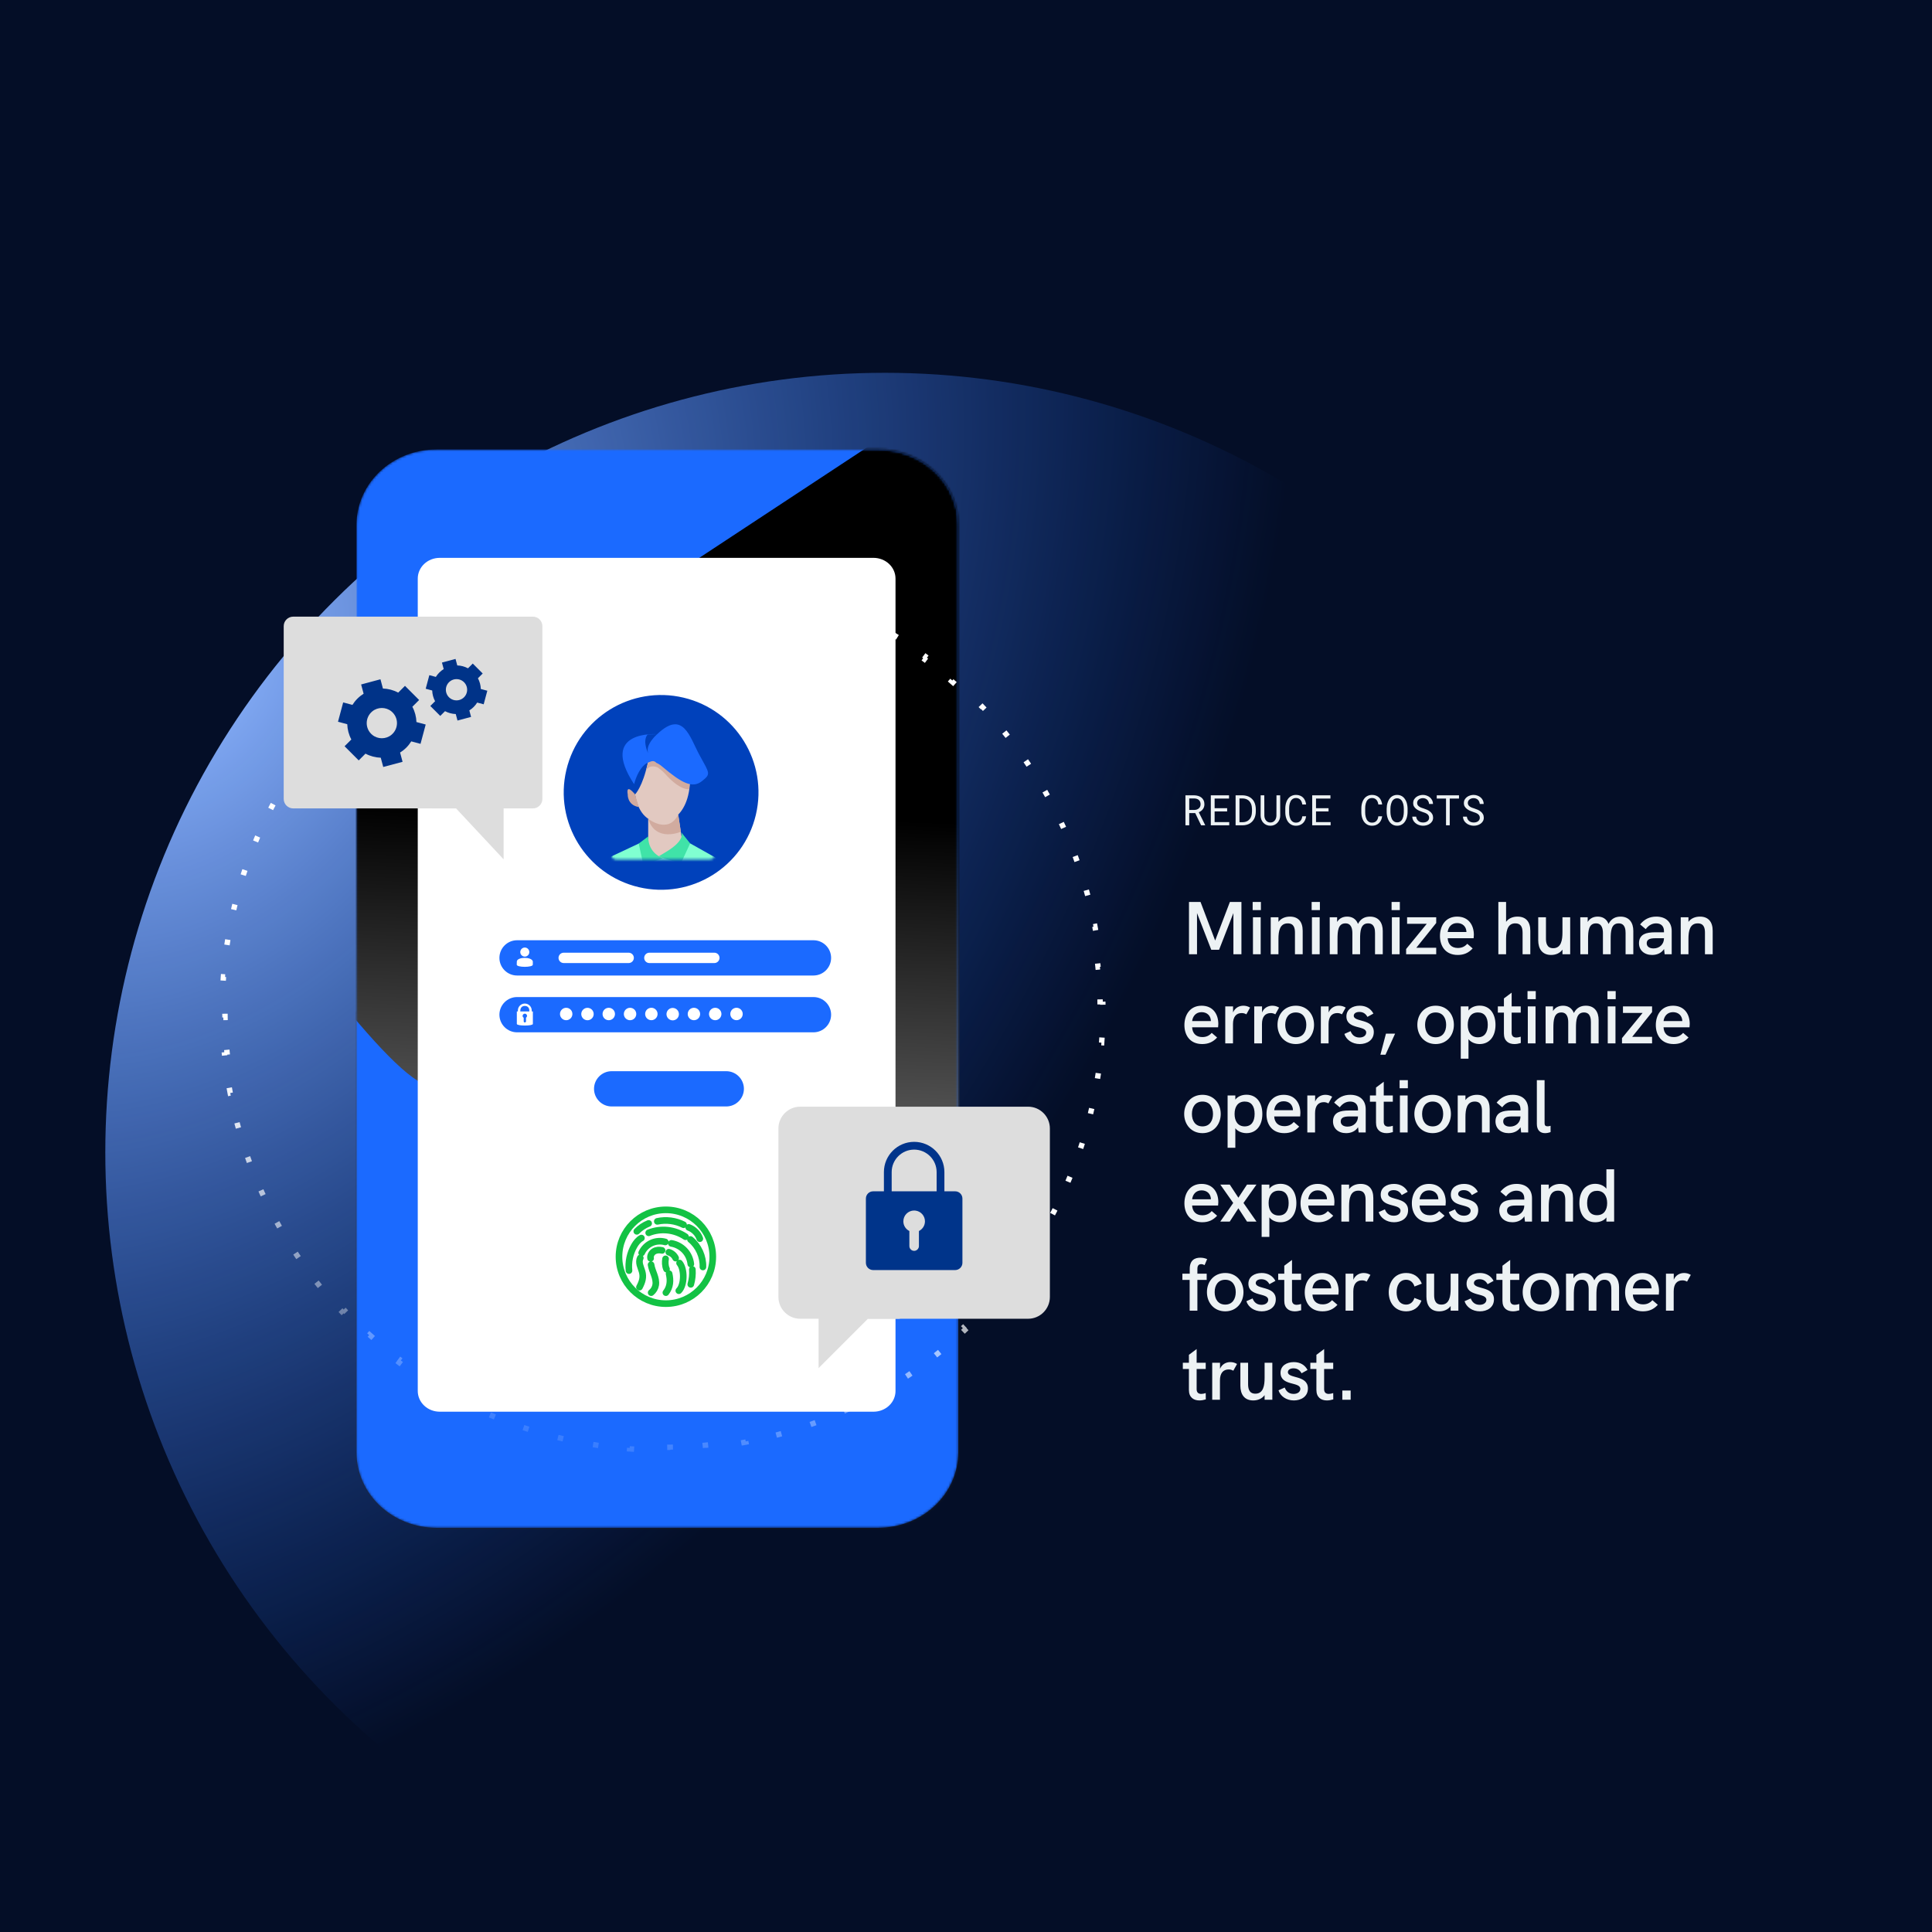 <svg width="824" height="824" viewBox="0 0 824 824" fill="none" xmlns="http://www.w3.org/2000/svg">
<g clip-path="url(#clip0_3139_660)">
<rect width="824" height="824" fill="#040E27"/>
<g style="mix-blend-mode:screen" filter="url(#filter0_f_3139_660)">
<circle cx="377.413" cy="491.5" r="332.5" transform="rotate(-90 377.413 491.5)" fill="url(#paint0_radial_3139_660)"/>
</g>
<mask id="mask0_3139_660" style="mask-type:luminance" maskUnits="userSpaceOnUse" x="152" y="191" width="257" height="461">
<path d="M186.114 191.684H374.628C379.103 191.684 383.534 192.516 387.669 194.132C391.803 195.748 395.56 198.116 398.724 201.102C401.889 204.088 404.399 207.633 406.111 211.534C407.824 215.435 408.705 219.616 408.705 223.839V619.438C408.705 623.661 407.824 627.842 406.111 631.743C404.398 635.644 401.888 639.189 398.724 642.175C395.559 645.161 391.803 647.529 387.668 649.145C383.534 650.761 379.102 651.593 374.627 651.593H186.113C181.638 651.593 177.207 650.761 173.072 649.145C168.938 647.529 165.181 645.161 162.017 642.175C158.852 639.189 156.342 635.644 154.63 631.743C152.917 627.842 152.036 623.661 152.036 619.438V223.838C152.036 219.615 152.918 215.434 154.63 211.533C156.343 207.632 158.853 204.087 162.017 201.101C165.182 198.116 168.939 195.747 173.073 194.131C177.208 192.516 181.639 191.684 186.114 191.684Z" fill="white"/>
</mask>
<g mask="url(#mask0_3139_660)">
<path opacity="0.6" d="M152.037 430.897C152.037 430.897 260.298 579.742 408.706 492.136L472.046 624.573C472.046 624.573 286.289 714.726 272.385 721.009C258.48 727.293 44.913 729 44.913 729L152.037 430.897Z" fill="#2A2A2A"/>
<path d="M186.114 191.684H374.628C379.103 191.684 383.534 192.516 387.669 194.132C391.803 195.748 395.56 198.116 398.724 201.102C401.889 204.088 404.399 207.633 406.111 211.534C407.824 215.435 408.705 219.616 408.705 223.839V619.438C408.705 623.661 407.824 627.842 406.111 631.743C404.398 635.644 401.888 639.189 398.724 642.175C395.559 645.161 391.803 647.529 387.668 649.145C383.534 650.761 379.102 651.593 374.627 651.593H186.113C181.638 651.593 177.207 650.761 173.072 649.145C168.938 647.529 165.181 645.161 162.017 642.175C158.852 639.189 156.342 635.644 154.63 631.743C152.917 627.842 152.036 623.661 152.036 619.438V223.838C152.036 219.615 152.918 215.434 154.63 211.533C156.343 207.632 158.853 204.087 162.017 201.101C165.182 198.116 168.939 195.747 173.073 194.131C177.208 192.516 181.639 191.684 186.114 191.684Z" fill="#1B6AFF"/>
</g>
<mask id="mask1_3139_660" style="mask-type:luminance" maskUnits="userSpaceOnUse" x="152" y="191" width="257" height="461">
<path d="M186.114 191.684H374.628C379.103 191.684 383.534 192.516 387.669 194.132C391.803 195.748 395.56 198.116 398.724 201.102C401.889 204.088 404.399 207.633 406.111 211.534C407.824 215.435 408.705 219.616 408.705 223.839V619.438C408.705 623.661 407.824 627.842 406.111 631.743C404.398 635.644 401.888 639.189 398.724 642.175C395.559 645.161 391.803 647.529 387.668 649.145C383.534 650.761 379.102 651.593 374.627 651.593H186.113C181.638 651.593 177.207 650.761 173.072 649.145C168.938 647.529 165.181 645.161 162.017 642.175C158.852 639.189 156.342 635.644 154.63 631.743C152.917 627.842 152.036 623.661 152.036 619.438V223.838C152.036 219.615 152.918 215.434 154.63 211.533C156.343 207.632 158.853 204.087 162.017 201.101C165.182 198.116 168.939 195.747 173.073 194.131C177.208 192.516 181.639 191.684 186.114 191.684Z" fill="white"/>
</mask>
<g mask="url(#mask1_3139_660)">
<path style="mix-blend-mode:screen" d="M101.019 367.814C101.019 367.814 155.816 447.377 178.189 460.961C200.563 474.547 307.355 584.253 408.705 487.561C510.054 390.868 520.913 322.283 520.913 322.283L457.567 133L101.019 367.814Z" fill="url(#paint1_linear_3139_660)"/>
</g>
<path d="M381.937 593.227C381.943 595.572 380.962 597.823 379.21 599.485C377.457 601.147 375.076 602.085 372.591 602.091H187.519C186.288 602.088 185.071 601.856 183.935 601.409C182.799 600.962 181.768 600.308 180.9 599.485C180.032 598.662 179.345 597.686 178.877 596.612C178.409 595.538 178.17 594.388 178.173 593.227V246.79C178.167 244.445 179.148 242.194 180.9 240.532C182.653 238.869 185.034 237.932 187.519 237.926H372.591C375.076 237.932 377.457 238.869 379.21 240.532C380.962 242.194 381.943 244.445 381.937 246.79V593.227Z" fill="white"/>
<g style="mix-blend-mode:hard-light">
<path d="M122.364 332.693C124.971 328.441 127.767 324.259 130.752 320.158L131.683 320.836C131.906 320.531 132.129 320.225 132.354 319.921C132.579 319.616 132.804 319.312 133.03 319.009L132.107 318.321C135.141 314.256 138.309 310.348 141.6 306.6L142.465 307.36C142.961 306.796 143.46 306.235 143.961 305.677L143.105 304.907C146.492 301.141 150.006 297.54 153.634 294.107L154.425 294.943C154.972 294.426 155.521 293.912 156.073 293.403L155.291 292.557C159.006 289.126 162.836 285.867 166.771 282.782L167.482 283.688C168.074 283.224 168.669 282.763 169.267 282.306L168.567 281.391C172.579 278.325 176.695 275.436 180.904 272.728L181.527 273.696C182.161 273.288 182.797 272.885 183.434 272.485L182.823 271.509C187.097 268.832 191.464 266.338 195.911 264.03L196.442 265.052C197.11 264.704 197.781 264.362 198.453 264.023L197.935 262.994C202.434 260.727 207.014 258.648 211.66 256.759L212.093 257.826C212.791 257.542 213.491 257.262 214.191 256.987L213.77 255.915C218.456 254.075 223.208 252.427 228.013 250.972L228.346 252.074C229.067 251.856 229.789 251.642 230.512 251.433L230.192 250.326C235.024 248.927 239.907 247.721 244.829 246.713L245.06 247.841C245.798 247.69 246.536 247.544 247.275 247.401L247.057 246.271C251.994 245.321 256.968 244.568 261.965 244.015L262.092 245.16C262.84 245.077 263.588 244.999 264.337 244.925L264.225 243.779C269.224 243.286 274.246 242.993 279.276 242.901L279.297 244.052C280.05 244.039 280.802 244.029 281.556 244.025L281.548 242.873C286.568 242.842 291.595 243.011 296.615 243.382L296.53 244.531C297.281 244.586 298.032 244.646 298.782 244.711L298.881 243.564C303.878 243.994 308.867 244.626 313.836 245.461L313.645 246.596C314.388 246.721 315.13 246.85 315.871 246.984L316.076 245.851C321.007 246.741 325.916 247.831 330.79 249.124L330.495 250.238C331.223 250.43 331.949 250.628 332.675 250.83L332.984 249.721C337.806 251.063 342.592 252.605 347.331 254.347L346.934 255.428C347.64 255.688 348.344 255.952 349.048 256.22L349.459 255.145C354.13 256.928 358.753 258.908 363.316 261.086L362.82 262.125C363.498 262.449 364.174 262.777 364.849 263.11L365.358 262.076C369.839 264.283 374.261 266.684 378.611 269.279L378.02 270.268C378.664 270.652 379.306 271.041 379.947 271.433L380.549 270.451C384.801 273.058 388.983 275.854 393.083 278.839L392.406 279.77C392.711 279.993 393.016 280.216 393.321 280.441C393.626 280.666 393.93 280.891 394.232 281.117L394.921 280.194C398.986 283.228 402.894 286.396 406.642 289.687L405.882 290.552C406.446 291.048 407.007 291.547 407.564 292.048L408.335 291.192C412.101 294.579 415.701 298.093 419.135 301.721L418.299 302.512C418.816 303.059 419.329 303.608 419.839 304.16L420.685 303.378C424.116 307.093 427.375 310.923 430.46 314.858L429.553 315.569C430.018 316.161 430.479 316.756 430.936 317.354L431.85 316.654C434.917 320.666 437.806 324.782 440.514 328.991L439.546 329.614C439.953 330.248 440.357 330.884 440.757 331.521L441.733 330.91C444.41 335.184 446.904 339.551 449.212 343.998L448.19 344.529C448.537 345.197 448.88 345.868 449.219 346.54L450.247 346.022C452.514 350.521 454.594 355.1 456.483 359.746L455.416 360.18C455.7 360.878 455.979 361.577 456.255 362.278L457.327 361.857C459.167 366.543 460.815 371.295 462.27 376.1L461.168 376.433C461.386 377.154 461.6 377.876 461.809 378.599L462.915 378.279C464.315 383.111 465.52 387.994 466.529 392.916L465.4 393.147C465.552 393.885 465.698 394.623 465.84 395.362L466.971 395.144C467.921 400.081 468.673 405.055 469.226 410.052L468.082 410.179C468.165 410.927 468.243 411.675 468.317 412.424L469.463 412.311C469.955 417.311 470.249 422.333 470.341 427.363L469.189 427.384C469.203 428.137 469.213 428.889 469.217 429.642L470.369 429.635C470.4 434.655 470.231 439.682 469.86 444.702L468.711 444.617C468.656 445.368 468.595 446.119 468.531 446.869L469.678 446.968C469.247 451.965 468.616 456.954 467.781 461.923L466.646 461.732C466.521 462.475 466.392 463.217 466.258 463.958L467.391 464.163C466.501 469.094 465.411 474.003 464.117 478.877L463.004 478.582C462.811 479.309 462.614 480.036 462.412 480.762L463.521 481.071C462.179 485.893 460.637 490.679 458.894 495.418L457.814 495.021C457.554 495.726 457.29 496.431 457.021 497.135L458.097 497.546C456.314 502.217 454.334 506.84 452.156 511.403L451.116 510.907C450.793 511.585 450.465 512.261 450.132 512.936L451.165 513.445C448.958 517.926 446.558 522.347 443.963 526.698L442.974 526.107C442.59 526.751 442.201 527.393 441.809 528.034L442.79 528.636C440.183 532.888 437.388 537.07 434.402 541.17L433.471 540.493C433.249 540.798 433.025 541.103 432.801 541.408C432.576 541.713 432.351 542.016 432.125 542.319L433.048 543.008C430.013 547.073 426.846 550.981 423.555 554.728L422.689 553.969C422.194 554.533 421.695 555.094 421.194 555.651L422.05 556.422C418.663 560.188 415.149 563.788 411.521 567.222L410.73 566.386C410.183 566.903 409.634 567.416 409.082 567.926L409.863 568.772C406.149 572.203 402.319 575.462 398.384 578.547L397.673 577.64C397.08 578.105 396.485 578.566 395.888 579.023L396.587 579.937C392.576 583.004 388.46 585.892 384.251 588.601L383.627 587.633C382.994 588.04 382.358 588.444 381.72 588.844L382.332 589.819C378.058 592.497 373.691 594.99 369.244 597.299L368.713 596.277C368.045 596.624 367.374 596.967 366.702 597.306L367.22 598.334C362.72 600.601 358.141 602.68 353.495 604.57L353.061 603.503C352.364 603.787 351.664 604.066 350.963 604.342L351.384 605.414C346.698 607.254 341.947 608.902 337.142 610.357L336.808 609.255C336.088 609.473 335.366 609.687 334.643 609.896L334.963 611.002C330.131 612.402 325.247 613.607 320.326 614.616L320.095 613.487C319.357 613.639 318.619 613.785 317.88 613.927L318.097 615.058C313.16 616.008 308.187 616.76 303.19 617.313L303.063 616.169C302.315 616.252 301.566 616.33 300.817 616.404L300.93 617.55C295.93 618.042 290.909 618.336 285.879 618.428L285.858 617.276C285.105 617.29 284.352 617.299 283.599 617.304L283.607 618.456C278.587 618.487 273.56 618.318 268.54 617.947L268.625 616.798C267.874 616.743 267.123 616.682 266.372 616.618L266.273 617.765C261.276 617.334 256.287 616.703 251.319 615.868L251.509 614.733C250.767 614.608 250.025 614.479 249.284 614.345L249.079 615.478C244.148 614.588 239.239 613.497 234.364 612.204L234.66 611.091C233.932 610.898 233.206 610.701 232.48 610.499L232.171 611.608C227.349 610.266 222.562 608.724 217.824 606.981L218.221 605.9C217.515 605.641 216.811 605.377 216.107 605.108L215.696 606.184C211.025 604.401 206.402 602.421 201.839 600.243L202.335 599.203C201.657 598.88 200.981 598.552 200.306 598.219L199.797 599.252C195.316 597.045 190.894 594.645 186.544 592.05L187.134 591.061C186.491 590.677 185.849 590.288 185.208 589.896L184.606 590.877C180.354 588.27 176.172 585.475 172.071 582.489L172.749 581.558C172.444 581.336 172.138 581.112 171.834 580.888C171.529 580.663 171.225 580.438 170.922 580.212L170.234 581.135C166.169 578.1 162.261 574.933 158.513 571.642L159.273 570.776C158.709 570.281 158.148 569.782 157.59 569.281L156.82 570.137C153.054 566.75 149.453 563.236 146.02 559.608L146.856 558.816C146.339 558.27 145.825 557.721 145.316 557.169L144.47 557.95C141.039 554.236 137.78 550.406 134.695 546.471L135.601 545.76C135.137 545.167 134.676 544.572 134.219 543.975L133.304 544.674C130.238 540.663 127.349 536.547 124.641 532.338L125.609 531.714C125.201 531.081 124.798 530.445 124.398 529.807L123.422 530.419C120.745 526.145 118.251 521.778 115.943 517.331L116.965 516.8C116.618 516.132 116.275 515.461 115.936 514.789L114.907 515.307C112.64 510.807 110.561 506.228 108.672 501.582L109.739 501.148C109.455 500.451 109.175 499.751 108.9 499.05L107.828 499.471C105.988 494.785 104.34 490.034 102.885 485.229L103.987 484.895C103.769 484.175 103.555 483.453 103.346 482.73L102.239 483.05C100.84 478.218 99.635 473.334 98.626 468.413L99.754 468.182C99.603 467.444 99.457 466.706 99.314 465.967L98.184 466.184C97.234 461.247 96.481 456.274 95.928 451.277L97.073 451.15C96.99 450.402 96.912 449.653 96.838 448.904L95.692 449.017C95.199 444.017 94.906 438.996 94.814 433.966L95.965 433.945C95.951 433.192 95.942 432.439 95.938 431.686L94.786 431.693C94.755 426.674 94.924 421.647 95.295 416.627L96.444 416.711C96.499 415.961 96.559 415.21 96.624 414.459L95.477 414.36C95.907 409.363 96.539 404.374 97.374 399.406L98.509 399.596C98.634 398.854 98.763 398.112 98.897 397.371L97.764 397.166C98.654 392.235 99.744 387.326 101.037 382.451L102.151 382.747C102.344 382.019 102.541 381.293 102.743 380.567L101.634 380.258C102.976 375.436 104.518 370.649 106.26 365.911L107.341 366.308C107.601 365.602 107.865 364.898 108.134 364.194L107.058 363.783C108.841 359.112 110.821 354.489 112.999 349.926L114.039 350.422C114.362 349.744 114.69 349.068 115.023 348.393L113.989 347.884C116.196 343.403 118.597 338.981 121.192 334.631L122.181 335.221C122.565 334.578 122.954 333.936 123.346 333.295L122.364 332.693Z" stroke="url(#paint2_linear_3139_660)" stroke-width="2.303" stroke-dasharray="2.3 15.29"/>
</g>
<path d="M524.544 384.696H529.472V407H526.048V389.432L519.936 405.08H516.608L510.528 389.432V407H507.104V384.696H512.032L518.272 401.144L524.544 384.696ZM534.259 388.152V384.696H537.779V388.152H534.259ZM534.387 407V391.224H537.683V407H534.387ZM550.189 390.936C553.677 390.936 555.597 393.112 555.597 396.984V407H552.301V397.816C552.301 395.96 551.949 393.816 549.229 393.816C545.837 393.816 545.261 397.08 545.261 400.44V407H541.965V391.224H545.261V393.176C546.349 391.672 548.141 390.936 550.189 390.936ZM559.416 388.152V384.696H562.936V388.152H559.416ZM559.544 407V391.224H562.84V407H559.544ZM584.307 390.936C588.115 390.936 589.747 393.688 589.747 397.016V407H586.451V397.976C586.451 396.696 586.355 393.816 583.507 393.816C580.307 393.816 580.083 397.176 580.083 400.472V407H576.787V398.04C576.787 396.312 576.435 393.816 573.843 393.816C570.675 393.816 570.451 397.144 570.451 400.472V407H567.155L567.123 391.224H570.291V393.208C571.315 391.512 572.947 390.936 574.579 390.936C576.435 390.936 578.259 391.704 579.187 394.04C580.371 391.768 582.163 390.936 584.307 390.936ZM593.511 388.152V384.696H597.031V388.152H593.511ZM593.639 407V391.224H596.935V407H593.639ZM612.546 391.224V393.656L604.066 404.216H612.546V407H599.714V404.76L608.514 394.008H600.13V391.224H612.546ZM628.605 398.712C628.605 399.192 628.573 399.672 628.509 400.152H617.437C617.565 402.68 619.069 404.312 621.757 404.312C623.293 404.312 624.605 403.864 625.789 402.52L628.093 404.504C626.301 406.456 624.317 407.288 621.725 407.288C616.509 407.288 614.141 403.512 614.141 399.192C614.141 394.968 616.445 390.936 621.469 390.936C626.365 390.936 628.605 394.584 628.605 398.712ZM617.437 397.496H625.437V397.432C625.373 395.192 623.805 393.688 621.469 393.688C618.941 393.688 617.661 395.544 617.437 397.496ZM647.241 390.936C650.761 390.936 652.681 393.08 652.681 396.984V407H649.385V397.816C649.385 395.064 648.393 393.816 646.281 393.816C643.593 393.816 642.345 395.896 642.345 400.376V407H639.049V384.696H642.345V393.176C643.369 391.736 645.097 390.936 647.241 390.936ZM666.391 391.224H669.687V407H666.391V405.016C665.271 406.584 663.447 407.288 661.527 407.288C657.687 407.288 656.055 404.568 656.055 401.016V391.224H659.351V400.184C659.351 401.784 659.511 404.408 662.455 404.408C665.879 404.408 666.391 400.888 666.391 397.624V391.224ZM691.171 390.936C694.979 390.936 696.611 393.688 696.611 397.016V407H693.315V397.976C693.315 396.696 693.219 393.816 690.371 393.816C687.171 393.816 686.947 397.176 686.947 400.472V407H683.651V398.04C683.651 396.312 683.299 393.816 680.707 393.816C677.539 393.816 677.315 397.144 677.315 400.472V407H674.019L673.987 391.224H677.155V393.208C678.179 391.512 679.811 390.936 681.443 390.936C683.299 390.936 685.123 391.704 686.051 394.04C687.235 391.768 689.027 390.936 691.171 390.936ZM706.391 390.936C710.487 390.936 712.983 393.24 712.983 397.08V407H709.975L709.719 404.76C708.695 406.36 706.871 407.288 704.631 407.288C701.271 407.288 699.031 405.272 699.031 402.264C699.031 400.472 699.799 399.128 701.207 398.424C702.295 397.88 703.767 397.624 706.007 397.624H709.687V397.08C709.687 395.032 708.439 393.816 706.359 393.816C704.631 393.816 703.095 394.648 701.911 396.28L699.511 394.264C701.335 392.024 703.575 390.936 706.391 390.936ZM705.239 404.504C707.799 404.504 709.687 402.712 709.687 400.216V400.152H706.391C704.567 400.152 703.639 400.312 703.031 400.792C702.551 401.112 702.327 401.656 702.327 402.328C702.327 403.672 703.447 404.504 705.239 404.504ZM725.055 390.936C728.543 390.936 730.463 393.112 730.463 396.984V407H727.167V397.816C727.167 395.96 726.815 393.816 724.095 393.816C720.703 393.816 720.127 397.08 720.127 400.44V407H716.831V391.224H720.127V393.176C721.215 391.672 723.007 390.936 725.055 390.936ZM519.616 436.712C519.616 437.192 519.584 437.672 519.52 438.152H508.448C508.576 440.68 510.08 442.312 512.768 442.312C514.304 442.312 515.616 441.864 516.8 440.52L519.104 442.504C517.312 444.456 515.328 445.288 512.736 445.288C507.52 445.288 505.152 441.512 505.152 437.192C505.152 432.968 507.456 428.936 512.48 428.936C517.376 428.936 519.616 432.584 519.616 436.712ZM508.448 435.496H516.448V435.432C516.384 433.192 514.816 431.688 512.48 431.688C509.952 431.688 508.672 433.544 508.448 435.496ZM530.254 428.936C531.278 428.936 532.206 429.16 533.166 429.736L531.566 432.616C530.958 432.264 530.35 432.072 529.614 432.072C527.246 432.072 525.87 433.64 525.87 436.776V445H522.574V429.224H525.902V431.816C526.702 429.832 528.526 428.936 530.254 428.936ZM542.614 428.936C543.638 428.936 544.566 429.16 545.526 429.736L543.926 432.616C543.318 432.264 542.71 432.072 541.974 432.072C539.606 432.072 538.23 433.64 538.23 436.776V445H534.934V429.224H538.262V431.816C539.062 429.832 540.886 428.936 542.614 428.936ZM552.663 445.288C547.895 445.288 544.855 441.608 544.855 437.096C544.855 432.552 547.895 428.936 552.663 428.936C557.399 428.936 560.439 432.552 560.439 437.096C560.439 441.608 557.399 445.288 552.663 445.288ZM552.663 442.408C555.735 442.408 557.143 439.976 557.143 437.096C557.143 434.184 555.703 431.816 552.663 431.816C549.591 431.816 548.151 434.184 548.151 437.096C548.151 440.008 549.591 442.408 552.663 442.408ZM571.021 428.936C572.045 428.936 572.973 429.16 573.933 429.736L572.333 432.616C571.725 432.264 571.117 432.072 570.381 432.072C568.013 432.072 566.637 433.64 566.637 436.776V445H563.341V429.224H566.669V431.816C567.469 429.832 569.293 428.936 571.021 428.936ZM579.941 445.288C576.677 445.288 574.149 443.432 573.381 440.968L576.037 439.784C576.517 441.096 577.573 442.504 579.813 442.504C581.701 442.504 582.693 441.48 582.693 440.36C582.693 437.192 574.245 439.24 574.245 433.48C574.245 430.536 576.805 428.936 579.909 428.936C582.565 428.936 584.613 430.12 585.765 432.296L583.205 433.704C582.597 432.584 581.605 431.592 579.781 431.592C578.309 431.592 577.381 432.264 577.381 433.224C577.381 436.072 585.925 434.344 585.925 440.168C585.925 443.688 582.949 445.288 579.941 445.288ZM588.745 449.832L591.113 440.84H595.017L590.921 449.832H588.745ZM612.306 445.288C607.538 445.288 604.498 441.608 604.498 437.096C604.498 432.552 607.538 428.936 612.306 428.936C617.042 428.936 620.082 432.552 620.082 437.096C620.082 441.608 617.042 445.288 612.306 445.288ZM612.306 442.408C615.378 442.408 616.786 439.976 616.786 437.096C616.786 434.184 615.346 431.816 612.306 431.816C609.234 431.816 607.794 434.184 607.794 437.096C607.794 440.008 609.234 442.408 612.306 442.408ZM631.081 428.904C635.401 428.904 637.833 432.328 637.833 437.128C637.833 442.12 635.177 445.288 631.081 445.288C629.097 445.288 627.305 444.488 626.313 443.208V451.528H623.017V429.224H626.313V430.984C627.401 429.544 629.225 428.904 631.081 428.904ZM630.313 442.408C633.161 442.408 634.537 440.328 634.537 437.096C634.537 433.768 633.129 431.816 630.345 431.816C627.433 431.816 625.993 433.96 625.993 437.096C625.993 440.136 627.369 442.408 630.313 442.408ZM648.59 442.152L648.622 444.84C647.694 445.128 646.766 445.288 645.902 445.288C643.406 445.288 641.422 443.976 641.422 440.808V431.88H638.83V429.224H641.422V425.832L644.718 423.368V429.224H648.59V431.88H644.718V440.52C644.718 441.864 645.454 442.504 646.702 442.504C647.246 442.504 647.886 442.376 648.59 442.152ZM651.484 426.152V422.696H655.004V426.152H651.484ZM651.612 445V429.224H654.908V445H651.612ZM676.374 428.936C680.182 428.936 681.814 431.688 681.814 435.016V445H678.518V435.976C678.518 434.696 678.422 431.816 675.574 431.816C672.374 431.816 672.15 435.176 672.15 438.472V445H668.854V436.04C668.854 434.312 668.502 431.816 665.91 431.816C662.742 431.816 662.518 435.144 662.518 438.472V445H659.222L659.19 429.224H662.358V431.208C663.382 429.512 665.014 428.936 666.646 428.936C668.502 428.936 670.326 429.704 671.254 432.04C672.438 429.768 674.23 428.936 676.374 428.936ZM685.578 426.152V422.696H689.098V426.152H685.578ZM685.706 445V429.224H689.002V445H685.706ZM704.613 429.224V431.656L696.133 442.216H704.613V445H691.781V442.76L700.581 432.008H692.197V429.224H704.613ZM720.672 436.712C720.672 437.192 720.64 437.672 720.576 438.152H709.504C709.632 440.68 711.136 442.312 713.824 442.312C715.36 442.312 716.672 441.864 717.856 440.52L720.16 442.504C718.368 444.456 716.384 445.288 713.792 445.288C708.576 445.288 706.208 441.512 706.208 437.192C706.208 432.968 708.512 428.936 713.536 428.936C718.432 428.936 720.672 432.584 720.672 436.712ZM709.504 435.496H717.504V435.432C717.44 433.192 715.872 431.688 713.536 431.688C711.008 431.688 709.728 433.544 709.504 435.496ZM512.864 483.288C508.096 483.288 505.056 479.608 505.056 475.096C505.056 470.552 508.096 466.936 512.864 466.936C517.6 466.936 520.64 470.552 520.64 475.096C520.64 479.608 517.6 483.288 512.864 483.288ZM512.864 480.408C515.936 480.408 517.344 477.976 517.344 475.096C517.344 472.184 515.904 469.816 512.864 469.816C509.792 469.816 508.352 472.184 508.352 475.096C508.352 478.008 509.792 480.408 512.864 480.408ZM531.639 466.904C535.959 466.904 538.391 470.328 538.391 475.128C538.391 480.12 535.735 483.288 531.639 483.288C529.655 483.288 527.863 482.488 526.871 481.208V489.528H523.575V467.224H526.871V468.984C527.959 467.544 529.783 466.904 531.639 466.904ZM530.871 480.408C533.719 480.408 535.095 478.328 535.095 475.096C535.095 471.768 533.687 469.816 530.903 469.816C527.991 469.816 526.551 471.96 526.551 475.096C526.551 478.136 527.927 480.408 530.871 480.408ZM554.617 474.712C554.617 475.192 554.585 475.672 554.521 476.152H543.449C543.577 478.68 545.081 480.312 547.769 480.312C549.305 480.312 550.617 479.864 551.801 478.52L554.105 480.504C552.313 482.456 550.329 483.288 547.737 483.288C542.521 483.288 540.153 479.512 540.153 475.192C540.153 470.968 542.457 466.936 547.481 466.936C552.377 466.936 554.617 470.584 554.617 474.712ZM543.449 473.496H551.449V473.432C551.385 471.192 549.817 469.688 547.481 469.688C544.953 469.688 543.673 471.544 543.449 473.496ZM565.255 466.936C566.279 466.936 567.207 467.16 568.167 467.736L566.567 470.616C565.959 470.264 565.351 470.072 564.615 470.072C562.247 470.072 560.871 471.64 560.871 474.776V483H557.575V467.224H560.903V469.816C561.703 467.832 563.527 466.936 565.255 466.936ZM575.886 466.936C579.982 466.936 582.478 469.24 582.478 473.08V483H579.47L579.214 480.76C578.19 482.36 576.366 483.288 574.126 483.288C570.766 483.288 568.526 481.272 568.526 478.264C568.526 476.472 569.294 475.128 570.702 474.424C571.79 473.88 573.262 473.624 575.502 473.624H579.182V473.08C579.182 471.032 577.934 469.816 575.854 469.816C574.126 469.816 572.59 470.648 571.406 472.28L569.006 470.264C570.83 468.024 573.07 466.936 575.886 466.936ZM574.734 480.504C577.294 480.504 579.182 478.712 579.182 476.216V476.152H575.886C574.062 476.152 573.134 476.312 572.526 476.792C572.046 477.112 571.822 477.656 571.822 478.328C571.822 479.672 572.942 480.504 574.734 480.504ZM594.04 480.152L594.072 482.84C593.144 483.128 592.216 483.288 591.352 483.288C588.856 483.288 586.872 481.976 586.872 478.808V469.88H584.28V467.224H586.872V463.832L590.168 461.368V467.224H594.04V469.88H590.168V478.52C590.168 479.864 590.904 480.504 592.152 480.504C592.696 480.504 593.336 480.376 594.04 480.152ZM596.934 464.152V460.696H600.454V464.152H596.934ZM597.062 483V467.224H600.358V483H597.062ZM611.04 483.288C606.272 483.288 603.232 479.608 603.232 475.096C603.232 470.552 606.272 466.936 611.04 466.936C615.776 466.936 618.816 470.552 618.816 475.096C618.816 479.608 615.776 483.288 611.04 483.288ZM611.04 480.408C614.112 480.408 615.52 477.976 615.52 475.096C615.52 472.184 614.08 469.816 611.04 469.816C607.968 469.816 606.528 472.184 606.528 475.096C606.528 478.008 607.968 480.408 611.04 480.408ZM629.943 466.936C633.431 466.936 635.351 469.112 635.351 472.984V483H632.055V473.816C632.055 471.96 631.703 469.816 628.983 469.816C625.591 469.816 625.015 473.08 625.015 476.44V483H621.719V467.224H625.015V469.176C626.103 467.672 627.895 466.936 629.943 466.936ZM645.186 466.936C649.282 466.936 651.778 469.24 651.778 473.08V483H648.77L648.514 480.76C647.49 482.36 645.666 483.288 643.426 483.288C640.066 483.288 637.826 481.272 637.826 478.264C637.826 476.472 638.594 475.128 640.002 474.424C641.09 473.88 642.562 473.624 644.802 473.624H648.482V473.08C648.482 471.032 647.234 469.816 645.154 469.816C643.426 469.816 641.89 470.648 640.706 472.28L638.306 470.264C640.13 468.024 642.37 466.936 645.186 466.936ZM644.034 480.504C646.594 480.504 648.482 478.712 648.482 476.216V476.152H645.186C643.362 476.152 642.434 476.312 641.826 476.792C641.346 477.112 641.122 477.656 641.122 478.328C641.122 479.672 642.242 480.504 644.034 480.504ZM658.955 483.288C656.907 483.288 655.467 482.04 655.467 479.352V460.696H658.763V479.128C658.763 479.96 659.179 480.376 660.011 480.376C660.395 480.376 660.843 480.312 661.323 480.152V482.84C660.523 483.128 659.691 483.288 658.955 483.288ZM519.616 512.712C519.616 513.192 519.584 513.672 519.52 514.152H508.448C508.576 516.68 510.08 518.312 512.768 518.312C514.304 518.312 515.616 517.864 516.8 516.52L519.104 518.504C517.312 520.456 515.328 521.288 512.736 521.288C507.52 521.288 505.152 517.512 505.152 513.192C505.152 508.968 507.456 504.936 512.48 504.936C517.376 504.936 519.616 508.584 519.616 512.712ZM508.448 511.496H516.448V511.432C516.384 509.192 514.816 507.688 512.48 507.688C509.952 507.688 508.672 509.544 508.448 511.496ZM520.462 521L525.966 513.064L520.462 505.224H524.494L528.174 510.824L531.854 505.224H535.886L530.35 513.064L535.886 521H531.854L528.174 515.336L524.494 521H520.462ZM546.155 504.904C550.475 504.904 552.907 508.328 552.907 513.128C552.907 518.12 550.251 521.288 546.155 521.288C544.171 521.288 542.379 520.488 541.387 519.208V527.528H538.091V505.224H541.387V506.984C542.475 505.544 544.299 504.904 546.155 504.904ZM545.387 518.408C548.235 518.408 549.611 516.328 549.611 513.096C549.611 509.768 548.203 507.816 545.419 507.816C542.507 507.816 541.067 509.96 541.067 513.096C541.067 516.136 542.443 518.408 545.387 518.408ZM569.134 512.712C569.134 513.192 569.102 513.672 569.038 514.152H557.966C558.094 516.68 559.598 518.312 562.286 518.312C563.822 518.312 565.134 517.864 566.318 516.52L568.622 518.504C566.83 520.456 564.846 521.288 562.254 521.288C557.038 521.288 554.67 517.512 554.67 513.192C554.67 508.968 556.974 504.936 561.998 504.936C566.894 504.936 569.134 508.584 569.134 512.712ZM557.966 511.496H565.966V511.432C565.902 509.192 564.334 507.688 561.998 507.688C559.47 507.688 558.19 509.544 557.966 511.496ZM580.316 504.936C583.804 504.936 585.724 507.112 585.724 510.984V521H582.428V511.816C582.428 509.96 582.076 507.816 579.356 507.816C575.964 507.816 575.388 511.08 575.388 514.44V521H572.092V505.224H575.388V507.176C576.476 505.672 578.268 504.936 580.316 504.936ZM594.566 521.288C591.302 521.288 588.774 519.432 588.006 516.968L590.662 515.784C591.142 517.096 592.198 518.504 594.438 518.504C596.326 518.504 597.318 517.48 597.318 516.36C597.318 513.192 588.87 515.24 588.87 509.48C588.87 506.536 591.43 504.936 594.534 504.936C597.19 504.936 599.238 506.12 600.39 508.296L597.83 509.704C597.222 508.584 596.23 507.592 594.406 507.592C592.934 507.592 592.006 508.264 592.006 509.224C592.006 512.072 600.55 510.344 600.55 516.168C600.55 519.688 597.574 521.288 594.566 521.288ZM616.62 512.712C616.62 513.192 616.588 513.672 616.524 514.152H605.452C605.58 516.68 607.084 518.312 609.772 518.312C611.308 518.312 612.62 517.864 613.804 516.52L616.108 518.504C614.316 520.456 612.332 521.288 609.74 521.288C604.524 521.288 602.156 517.512 602.156 513.192C602.156 508.968 604.46 504.936 609.484 504.936C614.38 504.936 616.62 508.584 616.62 512.712ZM605.452 511.496H613.452V511.432C613.388 509.192 611.82 507.688 609.484 507.688C606.956 507.688 605.676 509.544 605.452 511.496ZM624.474 521.288C621.21 521.288 618.682 519.432 617.914 516.968L620.57 515.784C621.05 517.096 622.106 518.504 624.346 518.504C626.234 518.504 627.226 517.48 627.226 516.36C627.226 513.192 618.778 515.24 618.778 509.48C618.778 506.536 621.338 504.936 624.442 504.936C627.098 504.936 629.146 506.12 630.298 508.296L627.738 509.704C627.13 508.584 626.138 507.592 624.314 507.592C622.842 507.592 621.914 508.264 621.914 509.224C621.914 512.072 630.458 510.344 630.458 516.168C630.458 519.688 627.482 521.288 624.474 521.288ZM646.811 504.936C650.907 504.936 653.403 507.24 653.403 511.08V521H650.395L650.139 518.76C649.115 520.36 647.291 521.288 645.051 521.288C641.691 521.288 639.451 519.272 639.451 516.264C639.451 514.472 640.219 513.128 641.627 512.424C642.715 511.88 644.187 511.624 646.427 511.624H650.107V511.08C650.107 509.032 648.859 507.816 646.779 507.816C645.051 507.816 643.515 508.648 642.331 510.28L639.931 508.264C641.755 506.024 643.995 504.936 646.811 504.936ZM645.659 518.504C648.219 518.504 650.107 516.712 650.107 514.216V514.152H646.811C644.987 514.152 644.059 514.312 643.451 514.792C642.971 515.112 642.747 515.656 642.747 516.328C642.747 517.672 643.867 518.504 645.659 518.504ZM665.476 504.936C668.964 504.936 670.884 507.112 670.884 510.984V521H667.588V511.816C667.588 509.96 667.236 507.816 664.516 507.816C661.124 507.816 660.548 511.08 660.548 514.44V521H657.252V505.224H660.548V507.176C661.636 505.672 663.428 504.936 665.476 504.936ZM685.134 498.696H688.43V521H685.134V519.24C684.046 520.648 682.254 521.288 680.366 521.288C675.982 521.288 673.614 517.832 673.614 513.096C673.614 508.008 676.334 504.904 680.366 504.904C682.318 504.904 684.142 505.704 685.134 506.984V498.696ZM681.102 518.28C684.078 518.28 685.454 516.072 685.454 513.128C685.454 510.12 684.014 507.88 681.134 507.88C678.35 507.88 676.91 509.896 676.91 513.128C676.91 516.264 678.286 518.28 681.102 518.28ZM507.392 559V545.88H504.288V543.224H507.424V541.208C507.424 537.432 509.6 536.408 511.936 536.408C513.024 536.408 513.984 536.632 514.848 537.016L513.76 539.576C513.312 539.32 512.8 539.16 512.288 539.16C510.944 539.16 510.688 540.28 510.688 541.144V543.224H514.656V545.88H510.688V559H507.392ZM522.568 559.288C517.8 559.288 514.76 555.608 514.76 551.096C514.76 546.552 517.8 542.936 522.568 542.936C527.304 542.936 530.344 546.552 530.344 551.096C530.344 555.608 527.304 559.288 522.568 559.288ZM522.568 556.408C525.64 556.408 527.048 553.976 527.048 551.096C527.048 548.184 525.608 545.816 522.568 545.816C519.496 545.816 518.056 548.184 518.056 551.096C518.056 554.008 519.496 556.408 522.568 556.408ZM538.142 559.288C534.878 559.288 532.35 557.432 531.582 554.968L534.238 553.784C534.718 555.096 535.774 556.504 538.014 556.504C539.903 556.504 540.894 555.48 540.894 554.36C540.894 551.192 532.446 553.24 532.446 547.48C532.446 544.536 535.006 542.936 538.11 542.936C540.766 542.936 542.814 544.12 543.967 546.296L541.406 547.704C540.799 546.584 539.806 545.592 537.982 545.592C536.51 545.592 535.582 546.264 535.582 547.224C535.582 550.072 544.127 548.344 544.127 554.168C544.127 557.688 541.15 559.288 538.142 559.288ZM554.914 556.152L554.946 558.84C554.018 559.128 553.09 559.288 552.226 559.288C549.73 559.288 547.746 557.976 547.746 554.808V545.88H545.154V543.224H547.746V539.832L551.042 537.368V543.224H554.914V545.88H551.042V554.52C551.042 555.864 551.778 556.504 553.026 556.504C553.57 556.504 554.21 556.376 554.914 556.152ZM570.931 550.712C570.931 551.192 570.899 551.672 570.835 552.152H559.763C559.891 554.68 561.395 556.312 564.083 556.312C565.619 556.312 566.931 555.864 568.115 554.52L570.419 556.504C568.627 558.456 566.643 559.288 564.051 559.288C558.835 559.288 556.467 555.512 556.467 551.192C556.467 546.968 558.771 542.936 563.795 542.936C568.691 542.936 570.931 546.584 570.931 550.712ZM559.763 549.496H567.763V549.432C567.699 547.192 566.131 545.688 563.795 545.688C561.267 545.688 559.987 547.544 559.763 549.496ZM581.569 542.936C582.593 542.936 583.521 543.16 584.481 543.736L582.881 546.616C582.273 546.264 581.665 546.072 580.929 546.072C578.561 546.072 577.185 547.64 577.185 550.776V559H573.889V543.224H577.217V545.816C578.017 543.832 579.841 542.936 581.569 542.936ZM599.752 559.288C594.792 559.288 592.296 555.384 592.296 551.16C592.296 547 594.696 542.936 599.72 542.936C602.76 542.936 605.192 544.408 606.408 547.48L603.272 548.696C602.76 546.936 601.448 545.816 599.72 545.816C596.84 545.816 595.656 548.408 595.656 551.16C595.656 553.912 596.808 556.408 599.752 556.408C601.416 556.408 602.76 555.32 603.24 553.56L606.248 554.712C605.192 557.656 602.792 559.288 599.752 559.288ZM618.702 543.224H621.998V559H618.702V557.016C617.582 558.584 615.758 559.288 613.838 559.288C609.998 559.288 608.366 556.568 608.366 553.016V543.224H611.662V552.184C611.662 553.784 611.822 556.408 614.766 556.408C618.19 556.408 618.702 552.888 618.702 549.624V543.224ZM631.194 559.288C627.93 559.288 625.402 557.432 624.634 554.968L627.29 553.784C627.77 555.096 628.826 556.504 631.066 556.504C632.954 556.504 633.946 555.48 633.946 554.36C633.946 551.192 625.498 553.24 625.498 547.48C625.498 544.536 628.058 542.936 631.162 542.936C633.818 542.936 635.866 544.12 637.018 546.296L634.458 547.704C633.85 546.584 632.858 545.592 631.034 545.592C629.562 545.592 628.634 546.264 628.634 547.224C628.634 550.072 637.178 548.344 637.178 554.168C637.178 557.688 634.202 559.288 631.194 559.288ZM647.965 556.152L647.997 558.84C647.069 559.128 646.141 559.288 645.277 559.288C642.781 559.288 640.797 557.976 640.797 554.808V545.88H638.205V543.224H640.797V539.832L644.093 537.368V543.224H647.965V545.88H644.093V554.52C644.093 555.864 644.829 556.504 646.077 556.504C646.621 556.504 647.261 556.376 647.965 556.152ZM657.23 559.288C652.462 559.288 649.422 555.608 649.422 551.096C649.422 546.552 652.462 542.936 657.23 542.936C661.966 542.936 665.006 546.552 665.006 551.096C665.006 555.608 661.966 559.288 657.23 559.288ZM657.23 556.408C660.302 556.408 661.71 553.976 661.71 551.096C661.71 548.184 660.27 545.816 657.23 545.816C654.158 545.816 652.718 548.184 652.718 551.096C652.718 554.008 654.158 556.408 657.23 556.408ZM685.093 542.936C688.901 542.936 690.533 545.688 690.533 549.016V559H687.237V549.976C687.237 548.696 687.141 545.816 684.293 545.816C681.093 545.816 680.869 549.176 680.869 552.472V559H677.573V550.04C677.573 548.312 677.221 545.816 674.629 545.816C671.461 545.816 671.237 549.144 671.237 552.472V559H667.941L667.909 543.224H671.077V545.208C672.101 543.512 673.733 542.936 675.365 542.936C677.221 542.936 679.045 543.704 679.973 546.04C681.157 543.768 682.949 542.936 685.093 542.936ZM707.577 550.712C707.577 551.192 707.545 551.672 707.481 552.152H696.409C696.537 554.68 698.041 556.312 700.729 556.312C702.265 556.312 703.577 555.864 704.761 554.52L707.065 556.504C705.273 558.456 703.289 559.288 700.697 559.288C695.481 559.288 693.113 555.512 693.113 551.192C693.113 546.968 695.417 542.936 700.441 542.936C705.337 542.936 707.577 546.584 707.577 550.712ZM696.409 549.496H704.409V549.432C704.345 547.192 702.777 545.688 700.441 545.688C697.913 545.688 696.633 547.544 696.409 549.496ZM718.215 542.936C719.239 542.936 720.167 543.16 721.127 543.736L719.527 546.616C718.919 546.264 718.311 546.072 717.575 546.072C715.207 546.072 713.831 547.64 713.831 550.776V559H710.535V543.224H713.863V545.816C714.663 543.832 716.487 542.936 718.215 542.936ZM514.24 594.152L514.272 596.84C513.344 597.128 512.416 597.288 511.552 597.288C509.056 597.288 507.072 595.976 507.072 592.808V583.88H504.48V581.224H507.072V577.832L510.368 575.368V581.224H514.24V583.88H510.368V592.52C510.368 593.864 511.104 594.504 512.352 594.504C512.896 594.504 513.536 594.376 514.24 594.152ZM524.691 580.936C525.715 580.936 526.644 581.16 527.604 581.736L526.003 584.616C525.396 584.264 524.788 584.072 524.052 584.072C521.683 584.072 520.307 585.64 520.307 588.776V597H517.011V581.224H520.339V583.816C521.14 581.832 522.964 580.936 524.691 580.936ZM539.355 581.224H542.651V597H539.355V595.016C538.235 596.584 536.411 597.288 534.491 597.288C530.651 597.288 529.019 594.568 529.019 591.016V581.224H532.315V590.184C532.315 591.784 532.475 594.408 535.419 594.408C538.843 594.408 539.355 590.888 539.355 587.624V581.224ZM551.846 597.288C548.582 597.288 546.054 595.432 545.286 592.968L547.942 591.784C548.422 593.096 549.478 594.504 551.718 594.504C553.606 594.504 554.598 593.48 554.598 592.36C554.598 589.192 546.15 591.24 546.15 585.48C546.15 582.536 548.71 580.936 551.814 580.936C554.47 580.936 556.518 582.12 557.67 584.296L555.11 585.704C554.502 584.584 553.51 583.592 551.686 583.592C550.214 583.592 549.286 584.264 549.286 585.224C549.286 588.072 557.83 586.344 557.83 592.168C557.83 595.688 554.854 597.288 551.846 597.288ZM568.617 594.152L568.649 596.84C567.721 597.128 566.793 597.288 565.929 597.288C563.433 597.288 561.449 595.976 561.449 592.808V583.88H558.857V581.224H561.449V577.832L564.745 575.368V581.224H568.617V583.88H564.745V592.52C564.745 593.864 565.481 594.504 566.729 594.504C567.273 594.504 567.913 594.376 568.617 594.152ZM572.505 597V593.064H576.057V597H572.505Z" fill="#EDF2F4"/>
<path d="M231.329 267.064V340.729C231.329 342.976 229.508 344.793 227.265 344.793H214.795V366.506L194.512 344.793H125.064C122.82 344.793 121 342.976 121 340.729V267.064C121 264.82 122.82 263 125.064 263H227.265C229.508 262.996 231.329 264.82 231.329 267.064Z" fill="#DDDDDD"/>
<path d="M173.295 318.851C174.116 318.029 174.817 317.135 175.405 316.193L179.352 317.252L181.559 309.012L177.612 307.952C177.54 305.705 176.96 303.47 175.868 301.44L178.756 298.552L172.723 292.518L169.835 295.406C167.805 294.315 165.57 293.731 163.322 293.662L162.263 289.715L154.023 291.926L155.082 295.873C154.139 296.461 153.245 297.166 152.424 297.984C151.602 298.806 150.901 299.696 150.313 300.638L146.366 299.579L144.159 307.819L148.106 308.879C148.179 311.122 148.758 313.361 149.85 315.391L146.962 318.279L152.996 324.312L155.883 321.425C157.913 322.516 160.149 323.096 162.396 323.169L163.455 327.116L171.696 324.909L170.637 320.961C171.583 320.373 172.473 319.669 173.295 318.851ZM158.791 313.426C155.609 310.824 155.609 306.007 158.783 303.401C161.131 301.476 164.587 301.476 166.935 303.401C170.105 305.999 170.109 310.808 166.939 313.41C164.595 315.343 161.139 315.351 158.791 313.426ZM202.036 301.512C202.612 300.936 203.107 300.308 203.518 299.643L206.289 300.388L207.84 294.597L205.065 293.852C205.016 292.273 204.605 290.702 203.84 289.276L205.87 287.246L201.633 283.005L199.603 285.035C198.177 284.27 196.607 283.859 195.028 283.811L194.283 281.036L188.491 282.586L189.236 285.357C188.572 285.768 187.943 286.264 187.367 286.839C186.791 287.415 186.296 288.044 185.885 288.704L183.114 287.959L181.563 293.751L184.338 294.496C184.387 296.075 184.798 297.646 185.563 299.071L183.533 301.101L187.774 305.342L189.804 303.312C191.23 304.078 192.801 304.484 194.379 304.537L195.124 307.312L200.916 305.761L200.171 302.99C200.832 302.583 201.46 302.088 202.036 301.512ZM191.943 297.783C189.574 295.95 189.57 292.414 191.939 290.577C193.55 289.329 195.857 289.329 197.469 290.577C199.829 292.41 199.833 295.934 197.473 297.77C195.862 299.027 193.554 299.027 191.943 297.783Z" fill="#003388"/>
<path d="M194.513 344.797L188.576 338.043L183.651 342.115C182.559 343.017 183.195 344.793 184.613 344.793H194.513V344.797Z" fill="#DDDDDD"/>
<path d="M284 556C295.046 556 304 547.046 304 536C304 524.954 295.046 516 284 516C272.954 516 264 524.954 264 536C264 547.046 272.954 556 284 556Z" stroke="#13C244" stroke-width="2.827" stroke-miterlimit="10"/>
<path d="M284 551.315C285.898 548.899 286.049 546.106 285.371 543.238M284.272 541.276C283.639 539.917 283.639 538.106 283.867 536.898M289.514 550.488C291.976 548.07 292.013 541.276 289.836 538.694M277.724 551.315C278.746 550.507 279.45 549.309 279.656 548.024C279.89 546.556 279.495 545.063 278.998 543.66C278.5 542.26 277.895 540.879 277.686 539.406M277.482 536.678C277.246 535.522 277.93 534.304 278.944 533.699C279.958 533.094 281.223 533.032 282.373 533.296M285.254 534.078C286.515 534.457 287.598 535.389 288.161 536.579M294.616 547.768C295.213 545.717 295.441 543.559 295.29 541.429M294.636 539.128C294.412 536.972 293.463 534.895 291.978 533.314C290.492 531.733 288.481 530.656 286.343 530.297M283.74 529.696C281.804 529.145 279.674 529.309 277.847 530.15C276.02 530.993 274.511 532.505 273.672 534.334M273.085 536.512C272.626 537.398 272.668 538.467 272.906 539.437C273.146 540.407 273.567 541.322 273.844 542.282C274.56 544.749 273.928 546.701 272.73 548.974M299.791 540.374C299.952 535.93 297.93 531.46 294.489 528.643M292.384 527.471C290.111 525.939 287.461 524.973 284.736 524.682C282.01 524.39 279.216 524.775 276.671 525.793M273.559 528.036C272.224 528.78 271.248 530.039 270.488 531.364C268.667 534.53 267.878 538.279 268.267 541.911M291.533 522.345C288.118 520.602 284.091 520.084 280.344 520.909M276.647 521.79C274.753 522.546 273.021 523.704 271.597 525.164M293.751 523.494C295.933 524.291 297.716 526.108 298.474 528.304" stroke="#13C244" stroke-width="2.827" stroke-miterlimit="10" stroke-linecap="round"/>
<path d="M447.773 481.305V553.147C447.773 558.287 443.608 562.452 438.468 562.452H370.184L349.133 583.5V562.452H341.305C336.165 562.452 332 558.287 332 553.147V481.305C332 476.168 336.165 472 341.305 472H438.471C443.608 472 447.773 476.165 447.773 481.305Z" fill="#DDDDDD"/>
<path d="M389.887 487C382.775 487 376.988 492.784 376.988 499.895V512.794H402.785V499.895C402.785 492.784 396.998 487 389.887 487ZM399.472 509.481H380.302V499.895C380.302 494.611 384.602 490.31 389.887 490.31C395.171 490.31 399.472 494.611 399.472 499.895V509.481Z" fill="#00348B"/>
<path d="M402.785 508.962V517.121H376.988V509.783L380.302 509.678V513.807H399.472V509.067L402.785 508.962Z" fill="#24437F"/>
<path d="M407.374 541.685H372.402C370.689 541.685 369.302 540.297 369.302 538.585V511.193C369.302 509.481 370.689 508.093 372.402 508.093H407.374C409.087 508.093 410.474 509.481 410.474 511.193V538.585C410.474 540.297 409.087 541.685 407.374 541.685Z" fill="#00348A"/>
<path d="M394.494 520.899C394.494 522.71 393.443 524.275 391.924 525.028V531.45C391.924 532.325 391.373 533.069 390.599 533.358C390.377 533.442 390.136 533.487 389.886 533.487C388.761 533.487 387.849 532.575 387.849 531.45V525.028C386.326 524.275 385.279 522.71 385.279 520.899C385.279 518.353 387.34 516.288 389.886 516.288C390.13 516.288 390.368 516.306 390.599 516.345C392.805 516.685 394.494 518.596 394.494 520.899Z" fill="#DDDDDD"/>
<path d="M370.184 562.449L376.892 555.675L384.03 560.336C384.987 560.962 384.545 562.449 383.401 562.449H370.184Z" fill="#DDDDDD"/>
<path d="M309.76 471.906H260.87C256.73 471.906 253.35 468.526 253.35 464.386C253.35 460.246 256.73 456.866 260.87 456.866H309.76C313.9 456.866 317.28 460.246 317.28 464.386C317.28 468.516 313.89 471.906 309.76 471.906Z" fill="#1B6AFF"/>
<path d="M346.95 416.056H220.52C216.38 416.056 213 412.676 213 408.536C213 404.396 216.38 401.016 220.52 401.016H346.95C351.09 401.016 354.47 404.396 354.47 408.536C354.47 412.676 351.09 416.056 346.95 416.056Z" fill="#1B6AFF"/>
<path d="M346.95 440.286H220.52C216.38 440.286 213 436.906 213 432.766C213 428.626 216.38 425.246 220.52 425.246H346.95C351.09 425.246 354.47 428.626 354.47 432.766C354.47 436.906 351.09 440.286 346.95 440.286Z" fill="#1B6AFF"/>
<path d="M244.13 432.473C244.13 433.933 242.94 435.123 241.48 435.123C240.02 435.123 238.83 433.933 238.83 432.473C238.83 431.013 240.02 429.823 241.48 429.823C242.95 429.823 244.13 431.003 244.13 432.473Z" fill="white"/>
<path d="M253.153 433.042C253.457 431.61 252.544 430.203 251.112 429.898C249.681 429.594 248.273 430.508 247.969 431.939C247.665 433.371 248.578 434.778 250.01 435.082C251.441 435.387 252.849 434.473 253.153 433.042Z" fill="white"/>
<path d="M259.64 435.123C261.104 435.123 262.29 433.937 262.29 432.473C262.29 431.01 261.104 429.823 259.64 429.823C258.176 429.823 256.99 431.01 256.99 432.473C256.99 433.937 258.176 435.123 259.64 435.123Z" fill="white"/>
<path d="M268.72 435.123C270.184 435.123 271.37 433.937 271.37 432.473C271.37 431.01 270.184 429.823 268.72 429.823C267.256 429.823 266.07 431.01 266.07 432.473C266.07 433.937 267.256 435.123 268.72 435.123Z" fill="white"/>
<path d="M278.82 434.912C280.172 434.352 280.815 432.802 280.254 431.449C279.694 430.097 278.144 429.455 276.792 430.015C275.44 430.575 274.798 432.125 275.358 433.478C275.918 434.83 277.468 435.472 278.82 434.912Z" fill="white"/>
<path d="M289.488 433.143C289.825 431.719 288.943 430.292 287.518 429.955C286.094 429.619 284.667 430.501 284.33 431.925C283.994 433.35 284.876 434.777 286.3 435.113C287.725 435.45 289.152 434.568 289.488 433.143Z" fill="white"/>
<path d="M295.96 435.123C297.424 435.123 298.61 433.937 298.61 432.473C298.61 431.01 297.424 429.823 295.96 429.823C294.497 429.823 293.31 431.01 293.31 432.473C293.31 433.937 294.497 435.123 295.96 435.123Z" fill="white"/>
<path d="M305.04 435.123C306.504 435.123 307.69 433.937 307.69 432.473C307.69 431.01 306.504 429.823 305.04 429.823C303.577 429.823 302.39 431.01 302.39 432.473C302.39 433.937 303.577 435.123 305.04 435.123Z" fill="white"/>
<path d="M315.14 434.911C316.492 434.351 317.134 432.801 316.574 431.448C316.014 430.096 314.464 429.454 313.112 430.014C311.759 430.574 311.117 432.124 311.677 433.477C312.238 434.829 313.788 435.471 315.14 434.911Z" fill="white"/>
<path d="M226.79 431.376V430.976C226.79 429.346 225.46 428.016 223.83 428.016C222.2 428.016 220.87 429.346 220.87 430.976V431.376H220.43V436.706C220.43 437.626 227.27 437.626 227.27 436.706V431.376H226.79ZM221.93 430.976C221.93 429.956 222.56 429.026 223.83 429.026C225.1 429.026 225.75 429.896 225.75 430.976V431.376H221.92V430.976H221.93ZM224.34 434.066V435.606C224.34 435.886 224.1 436.076 223.83 436.076C223.56 436.076 223.36 435.876 223.36 435.606V434.066C223.08 433.906 222.89 433.626 222.89 433.276C222.89 432.766 223.33 432.326 223.84 432.326C224.35 432.326 224.79 432.756 224.79 433.276C224.77 433.626 224.57 433.906 224.34 434.066Z" fill="white"/>
<path d="M223.84 407.996C224.44 407.996 224.99 407.706 225.34 407.256C225.6 406.936 225.75 406.516 225.75 406.056C225.75 404.996 224.89 404.126 223.83 404.126C222.76 404.126 221.9 405.006 221.9 406.056C221.9 406.516 222.05 406.936 222.31 407.256C222.67 407.696 223.23 407.996 223.84 407.996Z" fill="white"/>
<path d="M227.24 411.436C227.24 412.656 220.39 412.656 220.39 411.436L220.43 410.016C220.7 408.076 226.69 407.986 227.25 410.016L227.24 411.436Z" fill="white"/>
<path d="M268.13 410.746H240.42C239.21 410.746 238.21 409.756 238.21 408.536C238.21 407.326 239.2 406.326 240.42 406.326H268.13C269.34 406.326 270.34 407.316 270.34 408.536C270.33 409.756 269.34 410.746 268.13 410.746Z" fill="white"/>
<path d="M304.67 410.746H276.96C275.75 410.746 274.75 409.756 274.75 408.536C274.75 407.326 275.74 406.326 276.96 406.326H304.67C305.88 406.326 306.88 407.316 306.88 408.536C306.87 409.756 305.88 410.746 304.67 410.746Z" fill="white"/>
<path d="M322.377 347.504C327.648 325.183 313.826 302.814 291.504 297.544C269.183 292.273 246.815 306.095 241.544 328.417C236.273 350.738 250.095 373.106 272.417 378.377C294.738 383.648 317.107 369.826 322.377 347.504Z" fill="#0041BB"/>
<mask id="mask2_3139_660" style="mask-type:luminance" maskUnits="userSpaceOnUse" x="260" y="288" width="45" height="79">
<path d="M304.776 364.685C304.777 365.191 304.566 365.677 304.187 366.036C303.809 366.394 303.295 366.597 302.759 366.598H262.815C262.549 366.597 262.286 366.547 262.041 366.451C261.796 366.354 261.573 366.213 261.386 366.036C261.199 365.858 261.05 365.647 260.949 365.415C260.848 365.184 260.797 364.935 260.797 364.685V289.913C260.796 289.407 261.008 288.921 261.386 288.562C261.764 288.204 262.278 288.001 262.815 288H302.759C303.295 288.001 303.809 288.204 304.187 288.562C304.566 288.921 304.777 289.407 304.776 289.913V364.685Z" fill="white"/>
</mask>
<g mask="url(#mask2_3139_660)">
<path d="M272.418 359.786L259.232 365.982L255.602 378.528L311.008 380.586V369.065L294.349 359.698L272.418 359.786Z" fill="#80FFD1"/>
<path d="M270.764 327.5C270.764 327.5 267.183 350.933 282.786 350.975C282.786 350.975 295.939 349.696 294.189 327.5C294.189 327.5 282.664 309.195 270.764 327.5Z" fill="#E2C9C1"/>
<path d="M289.267 347.436L291.163 359.941C290.377 363.354 286.565 364.752 286.565 364.752C279.765 369.163 276.453 360.303 276.453 360.303V349.205L289.267 347.436Z" fill="#E2C9C1"/>
<path d="M276.454 349.205C276.454 349.205 284.949 355.994 289.267 347.436L290.377 354.759C290.377 354.759 279.593 359.421 276.454 349.205Z" fill="#D1AB9F"/>
<path d="M266.255 326.223C266.255 326.223 256.819 328.228 270.856 338.821C270.856 338.821 269.511 333.007 274.063 326.998L270.41 318.028L266.255 326.223Z" fill="#0041BB"/>
<path d="M268.069 322.065L276.292 325.314C274.086 335.648 270.855 338.821 270.855 338.821L268.607 329.331L268.069 322.065Z" fill="#0041BB"/>
<path d="M270.856 338.821C270.856 338.821 266.867 333.756 267.72 338.821C267.72 338.821 267.477 343.355 272.418 344.213L270.856 338.821Z" fill="#D1AB9F"/>
<path d="M276.454 356.742L272.418 359.786L274.436 369.066L282.786 365.983C282.786 365.983 276.454 364.28 276.454 356.742Z" fill="#40E3A8"/>
<path d="M282.786 365.982L290.377 368.282L294.349 359.698L290.377 354.759C290.377 354.759 293.181 357.944 283.808 363.505L281.012 365.185L282.786 365.982Z" fill="#40E3A8"/>
<path d="M276.292 325.314C276.292 325.314 280.078 326.171 283.74 330.094C283.74 330.094 289.303 336.853 294.001 336.62V334.088L289.16 322.065L276.454 321.265L276.292 325.314Z" fill="#D1AB9F"/>
<path d="M270.435 334.442C270.435 334.442 274.01 319.793 282.38 326.905C290.75 334.017 295.311 336.349 299.307 333.209C303.302 330.069 302.673 329.976 298.385 322.127C294.097 314.277 291.403 302.54 280.29 313.136C280.29 313.136 255.142 311.179 270.435 334.442Z" fill="#1B6AFF"/>
<path d="M280.289 313.136C280.289 313.136 275.057 317.57 276.453 321.265C276.453 321.265 273.818 316.129 276.216 313.229L280.289 313.136Z" fill="#0041BB"/>
<path d="M275.401 328.945C275.401 328.945 276.347 325.913 280.289 327.181L279.827 325.314C279.827 325.314 278.844 323.714 276.454 325.356L275.401 328.945Z" fill="#D1AB9F"/>
</g>
<path d="M509.766 346.779H507.208V352H505.591V339.203H509.344C509.941 339.215 510.504 339.3 511.031 339.458C511.559 339.616 512.021 339.854 512.42 340.17C512.812 340.486 513.12 340.885 513.343 341.365C513.571 341.84 513.686 342.399 513.686 343.044C513.686 343.46 513.624 343.841 513.501 344.187C513.384 344.532 513.22 344.846 513.009 345.127C512.798 345.408 512.546 345.657 512.253 345.874C511.96 346.091 511.638 346.275 511.286 346.428L514.002 351.895L513.993 352H512.279L509.766 346.779ZM507.208 345.443H509.388C509.751 345.438 510.094 345.382 510.416 345.276C510.738 345.165 511.022 345.007 511.269 344.802C511.509 344.597 511.699 344.348 511.84 344.055C511.98 343.756 512.051 343.413 512.051 343.026C512.051 342.616 511.983 342.259 511.849 341.954C511.714 341.644 511.526 341.383 511.286 341.172C511.046 340.967 510.759 340.812 510.425 340.706C510.097 340.601 509.736 340.545 509.344 340.539H507.208V345.443ZM523.38 346.085H518.036V350.62H524.268V352H516.41V339.203H524.188V340.592H518.036V344.705H523.38V346.085ZM526.983 352V339.203H529.945C530.443 339.209 530.912 339.262 531.352 339.361C531.797 339.455 532.207 339.59 532.582 339.766C533.104 340.006 533.563 340.322 533.962 340.715C534.366 341.102 534.688 341.55 534.929 342.06C535.146 342.493 535.31 342.968 535.421 343.483C535.538 343.999 535.6 344.55 535.605 345.136V346.076C535.605 346.639 535.55 347.172 535.438 347.676C535.333 348.18 535.178 348.643 534.973 349.064C534.762 349.504 534.495 349.902 534.173 350.26C533.851 350.617 533.49 350.922 533.092 351.174C532.67 351.438 532.192 351.64 531.659 351.78C531.132 351.921 530.561 351.994 529.945 352H526.983ZM528.636 340.539V350.673H529.945C530.414 350.667 530.839 350.608 531.22 350.497C531.606 350.386 531.949 350.228 532.248 350.022C532.564 349.812 532.837 349.554 533.065 349.249C533.3 348.938 533.484 348.593 533.619 348.212C533.736 347.901 533.824 347.567 533.883 347.21C533.941 346.847 533.974 346.469 533.979 346.076V345.118C533.974 344.72 533.938 344.339 533.874 343.976C533.815 343.606 533.725 343.264 533.602 342.947C533.443 342.537 533.229 342.168 532.96 341.84C532.696 341.506 532.371 341.236 531.984 341.031C531.709 340.879 531.401 340.762 531.062 340.68C530.722 340.592 530.35 340.545 529.945 340.539H528.636ZM545.994 339.203L546.012 347.869C546.012 348.467 545.906 349.026 545.695 349.548C545.484 350.069 545.194 350.523 544.825 350.91C544.456 351.303 544.017 351.613 543.507 351.842C542.997 352.064 542.438 352.176 541.828 352.176C541.207 352.176 540.642 352.064 540.132 351.842C539.622 351.619 539.186 351.312 538.822 350.919C538.459 350.532 538.175 350.078 537.97 349.557C537.765 349.029 537.659 348.467 537.653 347.869L537.671 339.203H539.218L539.253 347.869C539.259 348.25 539.317 348.616 539.429 348.968C539.546 349.319 539.713 349.63 539.93 349.899C540.141 350.169 540.404 350.386 540.721 350.55C541.043 350.714 541.412 350.796 541.828 350.796C542.244 350.796 542.61 350.717 542.927 350.559C543.243 350.395 543.51 350.175 543.727 349.899C543.938 349.63 544.099 349.319 544.21 348.968C544.321 348.616 544.383 348.25 544.395 347.869L544.421 339.203H545.994ZM557.06 348.15C556.983 348.742 556.831 349.287 556.603 349.785C556.374 350.277 556.078 350.699 555.715 351.051C555.346 351.408 554.909 351.687 554.405 351.886C553.907 352.079 553.351 352.176 552.735 352.176C552.208 352.176 551.728 352.103 551.294 351.956C550.866 351.804 550.485 351.596 550.151 351.332C549.812 351.068 549.519 350.758 549.272 350.4C549.032 350.043 548.833 349.653 548.675 349.231C548.511 348.81 548.388 348.367 548.306 347.904C548.229 347.441 548.188 346.973 548.183 346.498V344.714C548.188 344.239 548.229 343.771 548.306 343.308C548.388 342.845 548.511 342.402 548.675 341.98C548.833 341.559 549.032 341.169 549.272 340.812C549.519 340.448 549.812 340.135 550.151 339.871C550.485 339.607 550.866 339.402 551.294 339.256C551.722 339.104 552.202 339.027 552.735 339.027C553.374 339.027 553.945 339.127 554.449 339.326C554.953 339.52 555.387 339.795 555.75 340.152C556.113 340.516 556.403 340.949 556.62 341.453C556.843 341.957 556.989 342.514 557.06 343.123H555.434C555.381 342.736 555.29 342.376 555.161 342.042C555.032 341.708 554.859 341.415 554.643 341.163C554.426 340.911 554.159 340.715 553.843 340.574C553.532 340.428 553.163 340.354 552.735 340.354C552.349 340.354 552.006 340.419 551.707 340.548C551.414 340.671 551.162 340.841 550.951 341.058C550.734 341.274 550.553 341.526 550.406 341.813C550.266 342.101 550.151 342.405 550.063 342.728C549.976 343.05 549.911 343.381 549.87 343.721C549.835 344.055 549.817 344.38 549.817 344.696V346.498C549.817 346.814 549.835 347.143 549.87 347.482C549.911 347.816 549.976 348.145 550.063 348.467C550.151 348.795 550.266 349.103 550.406 349.39C550.547 349.677 550.726 349.929 550.942 350.146C551.159 350.368 551.414 350.544 551.707 350.673C552 350.796 552.343 350.857 552.735 350.857C553.163 350.857 553.532 350.79 553.843 350.655C554.159 350.521 554.426 350.33 554.643 350.084C554.859 349.844 555.032 349.56 555.161 349.231C555.29 348.897 555.381 348.537 555.434 348.15H557.06ZM566.622 346.085H561.278V350.62H567.51V352H559.652V339.203H567.431V340.592H561.278V344.705H566.622V346.085ZM589.491 348.15C589.415 348.742 589.263 349.287 589.034 349.785C588.806 350.277 588.51 350.699 588.146 351.051C587.777 351.408 587.341 351.687 586.837 351.886C586.339 352.079 585.782 352.176 585.167 352.176C584.64 352.176 584.159 352.103 583.726 351.956C583.298 351.804 582.917 351.596 582.583 351.332C582.243 351.068 581.95 350.758 581.704 350.4C581.464 350.043 581.265 349.653 581.106 349.231C580.942 348.81 580.819 348.367 580.737 347.904C580.661 347.441 580.62 346.973 580.614 346.498V344.714C580.62 344.239 580.661 343.771 580.737 343.308C580.819 342.845 580.942 342.402 581.106 341.98C581.265 341.559 581.464 341.169 581.704 340.812C581.95 340.448 582.243 340.135 582.583 339.871C582.917 339.607 583.298 339.402 583.726 339.256C584.153 339.104 584.634 339.027 585.167 339.027C585.806 339.027 586.377 339.127 586.881 339.326C587.385 339.52 587.818 339.795 588.182 340.152C588.545 340.516 588.835 340.949 589.052 341.453C589.274 341.957 589.421 342.514 589.491 343.123H587.865C587.812 342.736 587.722 342.376 587.593 342.042C587.464 341.708 587.291 341.415 587.074 341.163C586.857 340.911 586.591 340.715 586.274 340.574C585.964 340.428 585.595 340.354 585.167 340.354C584.78 340.354 584.438 340.419 584.139 340.548C583.846 340.671 583.594 340.841 583.383 341.058C583.166 341.274 582.984 341.526 582.838 341.813C582.697 342.101 582.583 342.405 582.495 342.728C582.407 343.05 582.343 343.381 582.302 343.721C582.267 344.055 582.249 344.38 582.249 344.696V346.498C582.249 346.814 582.267 347.143 582.302 347.482C582.343 347.816 582.407 348.145 582.495 348.467C582.583 348.795 582.697 349.103 582.838 349.39C582.979 349.677 583.157 349.929 583.374 350.146C583.591 350.368 583.846 350.544 584.139 350.673C584.432 350.796 584.774 350.857 585.167 350.857C585.595 350.857 585.964 350.79 586.274 350.655C586.591 350.521 586.857 350.33 587.074 350.084C587.291 349.844 587.464 349.56 587.593 349.231C587.722 348.897 587.812 348.537 587.865 348.15H589.491ZM600.337 346.34C600.331 346.797 600.29 347.26 600.214 347.729C600.144 348.191 600.032 348.64 599.88 349.073C599.728 349.507 599.531 349.911 599.291 350.286C599.057 350.661 598.775 350.989 598.447 351.271C598.119 351.552 597.741 351.774 597.313 351.938C596.892 352.097 596.417 352.176 595.89 352.176C595.362 352.176 594.885 352.097 594.457 351.938C594.035 351.774 593.66 351.552 593.332 351.271C593.004 350.989 592.72 350.661 592.479 350.286C592.239 349.905 592.043 349.498 591.891 349.064C591.732 348.631 591.615 348.183 591.539 347.72C591.463 347.257 591.422 346.797 591.416 346.34V344.881C591.422 344.424 591.46 343.964 591.53 343.501C591.606 343.032 591.724 342.581 591.882 342.147C592.034 341.714 592.228 341.31 592.462 340.935C592.702 340.554 592.986 340.22 593.314 339.933C593.643 339.651 594.018 339.432 594.439 339.273C594.867 339.109 595.345 339.027 595.872 339.027C596.399 339.027 596.877 339.109 597.305 339.273C597.732 339.432 598.11 339.651 598.438 339.933C598.767 340.214 599.048 340.545 599.282 340.926C599.522 341.301 599.722 341.705 599.88 342.139C600.032 342.572 600.144 343.023 600.214 343.492C600.29 343.961 600.331 344.424 600.337 344.881V346.34ZM598.729 344.863C598.723 344.559 598.702 344.242 598.667 343.914C598.632 343.58 598.573 343.249 598.491 342.921C598.403 342.599 598.289 342.291 598.148 341.998C598.008 341.699 597.832 341.436 597.621 341.207C597.41 340.984 597.161 340.809 596.874 340.68C596.587 340.545 596.253 340.478 595.872 340.478C595.497 340.478 595.166 340.545 594.879 340.68C594.592 340.814 594.343 340.993 594.132 341.216C593.921 341.444 593.745 341.708 593.604 342.007C593.464 342.3 593.353 342.607 593.271 342.93C593.183 343.258 593.118 343.589 593.077 343.923C593.042 344.251 593.021 344.564 593.016 344.863V346.34C593.021 346.639 593.042 346.955 593.077 347.289C593.118 347.623 593.183 347.951 593.271 348.273C593.358 348.602 593.473 348.915 593.613 349.214C593.754 349.513 593.93 349.773 594.141 349.996C594.352 350.225 594.601 350.406 594.888 350.541C595.175 350.676 595.509 350.743 595.89 350.743C596.271 350.743 596.604 350.676 596.892 350.541C597.185 350.406 597.437 350.225 597.647 349.996C597.853 349.773 598.022 349.516 598.157 349.223C598.298 348.924 598.412 348.61 598.5 348.282C598.582 347.96 598.638 347.632 598.667 347.298C598.702 346.964 598.723 346.645 598.729 346.34V344.863ZM609.521 348.766C609.521 348.373 609.431 348.042 609.249 347.772C609.073 347.503 608.845 347.274 608.563 347.087C608.282 346.905 607.972 346.753 607.632 346.63C607.298 346.507 606.976 346.396 606.665 346.296C606.214 346.149 605.754 345.974 605.285 345.769C604.822 345.558 604.4 345.306 604.02 345.013C603.633 344.714 603.316 344.362 603.07 343.958C602.83 343.548 602.71 343.067 602.71 342.517C602.71 341.966 602.83 341.474 603.07 341.04C603.316 340.606 603.636 340.24 604.028 339.941C604.421 339.643 604.866 339.417 605.364 339.265C605.862 339.106 606.363 339.027 606.867 339.027C607.424 339.027 607.96 339.121 608.476 339.309C608.991 339.49 609.448 339.748 609.847 340.082C610.245 340.416 610.564 340.82 610.805 341.295C611.045 341.77 611.171 342.3 611.183 342.886H609.513C609.466 342.517 609.375 342.183 609.24 341.884C609.105 341.579 608.927 341.318 608.704 341.102C608.481 340.885 608.215 340.718 607.904 340.601C607.6 340.478 607.254 340.416 606.867 340.416C606.557 340.416 606.252 340.46 605.953 340.548C605.66 340.636 605.399 340.768 605.171 340.943C604.937 341.119 604.749 341.336 604.608 341.594C604.474 341.852 604.406 342.15 604.406 342.49C604.412 342.859 604.506 343.173 604.688 343.431C604.869 343.683 605.101 343.896 605.382 344.072C605.657 344.248 605.956 344.395 606.278 344.512C606.606 344.629 606.914 344.731 607.201 344.819C607.676 344.966 608.15 345.145 608.625 345.355C609.1 345.561 609.533 345.824 609.926 346.146C610.312 346.445 610.623 346.812 610.857 347.245C611.098 347.679 611.218 348.18 611.218 348.748C611.218 349.322 611.089 349.823 610.831 350.251C610.579 350.679 610.251 351.033 609.847 351.314C609.442 351.602 608.985 351.818 608.476 351.965C607.966 352.105 607.456 352.176 606.946 352.176C606.337 352.176 605.736 352.073 605.145 351.868C604.559 351.663 604.049 351.367 603.615 350.98C603.229 350.646 602.921 350.257 602.692 349.812C602.47 349.36 602.35 348.859 602.332 348.309H603.993C604.046 348.707 604.154 349.062 604.318 349.372C604.482 349.677 604.693 349.935 604.951 350.146C605.209 350.362 605.505 350.526 605.839 350.638C606.179 350.743 606.548 350.796 606.946 350.796C607.263 350.796 607.573 350.758 607.878 350.682C608.188 350.6 608.464 350.474 608.704 350.304C608.944 350.14 609.141 349.932 609.293 349.68C609.445 349.422 609.521 349.117 609.521 348.766ZM622.266 340.592H618.311V352H616.729V340.592H612.773V339.203H622.266V340.592ZM631.143 348.766C631.143 348.373 631.052 348.042 630.87 347.772C630.694 347.503 630.466 347.274 630.185 347.087C629.903 346.905 629.593 346.753 629.253 346.63C628.919 346.507 628.597 346.396 628.286 346.296C627.835 346.149 627.375 345.974 626.906 345.769C626.443 345.558 626.021 345.306 625.641 345.013C625.254 344.714 624.938 344.362 624.691 343.958C624.451 343.548 624.331 343.067 624.331 342.517C624.331 341.966 624.451 341.474 624.691 341.04C624.938 340.606 625.257 340.24 625.649 339.941C626.042 339.643 626.487 339.417 626.985 339.265C627.483 339.106 627.984 339.027 628.488 339.027C629.045 339.027 629.581 339.121 630.097 339.309C630.612 339.49 631.069 339.748 631.468 340.082C631.866 340.416 632.186 340.82 632.426 341.295C632.666 341.77 632.792 342.3 632.804 342.886H631.134C631.087 342.517 630.996 342.183 630.861 341.884C630.727 341.579 630.548 341.318 630.325 341.102C630.103 340.885 629.836 340.718 629.525 340.601C629.221 340.478 628.875 340.416 628.488 340.416C628.178 340.416 627.873 340.46 627.574 340.548C627.281 340.636 627.021 340.768 626.792 340.943C626.558 341.119 626.37 341.336 626.229 341.594C626.095 341.852 626.027 342.15 626.027 342.49C626.033 342.859 626.127 343.173 626.309 343.431C626.49 343.683 626.722 343.896 627.003 344.072C627.278 344.248 627.577 344.395 627.899 344.512C628.228 344.629 628.535 344.731 628.822 344.819C629.297 344.966 629.771 345.145 630.246 345.355C630.721 345.561 631.154 345.824 631.547 346.146C631.934 346.445 632.244 346.812 632.479 347.245C632.719 347.679 632.839 348.18 632.839 348.748C632.839 349.322 632.71 349.823 632.452 350.251C632.2 350.679 631.872 351.033 631.468 351.314C631.063 351.602 630.606 351.818 630.097 351.965C629.587 352.105 629.077 352.176 628.567 352.176C627.958 352.176 627.357 352.073 626.766 351.868C626.18 351.663 625.67 351.367 625.236 350.98C624.85 350.646 624.542 350.257 624.313 349.812C624.091 349.36 623.971 348.859 623.953 348.309H625.614C625.667 348.707 625.775 349.062 625.939 349.372C626.104 349.677 626.314 349.935 626.572 350.146C626.83 350.362 627.126 350.526 627.46 350.638C627.8 350.743 628.169 350.796 628.567 350.796C628.884 350.796 629.194 350.758 629.499 350.682C629.81 350.6 630.085 350.474 630.325 350.304C630.565 350.14 630.762 349.932 630.914 349.68C631.066 349.422 631.143 349.117 631.143 348.766Z" fill="#EDF2F4"/>
</g>
<defs>
<filter id="filter0_f_3139_660" x="-79.087" y="35" width="913" height="913" filterUnits="userSpaceOnUse" color-interpolation-filters="sRGB">
<feFlood flood-opacity="0" result="BackgroundImageFix"/>
<feBlend mode="normal" in="SourceGraphic" in2="BackgroundImageFix" result="shape"/>
<feGaussianBlur stdDeviation="62" result="effect1_foregroundBlur_3139_660"/>
</filter>
<radialGradient id="paint0_radial_3139_660" cx="0" cy="0" r="1" gradientUnits="userSpaceOnUse" gradientTransform="translate(581.413 189.5) rotate(128.146) scale(417.704 558.682)">
<stop stop-color="#8FB6FF"/>
<stop offset="1" stop-color="#1B6AFF" stop-opacity="0"/>
</radialGradient>
<linearGradient id="paint1_linear_3139_660" x1="315.173" y1="232.809" x2="297.446" y2="763.988" gradientUnits="userSpaceOnUse">
<stop offset="0.216"/>
<stop offset="0.956" stop-color="white"/>
</linearGradient>
<linearGradient id="paint2_linear_3139_660" x1="259.612" y1="489.74" x2="229.25" y2="630.806" gradientUnits="userSpaceOnUse">
<stop stop-color="white"/>
<stop offset="1" stop-color="white" stop-opacity="0"/>
</linearGradient>
<clipPath id="clip0_3139_660">
<rect width="824" height="824" fill="white"/>
</clipPath>
</defs>
</svg>
